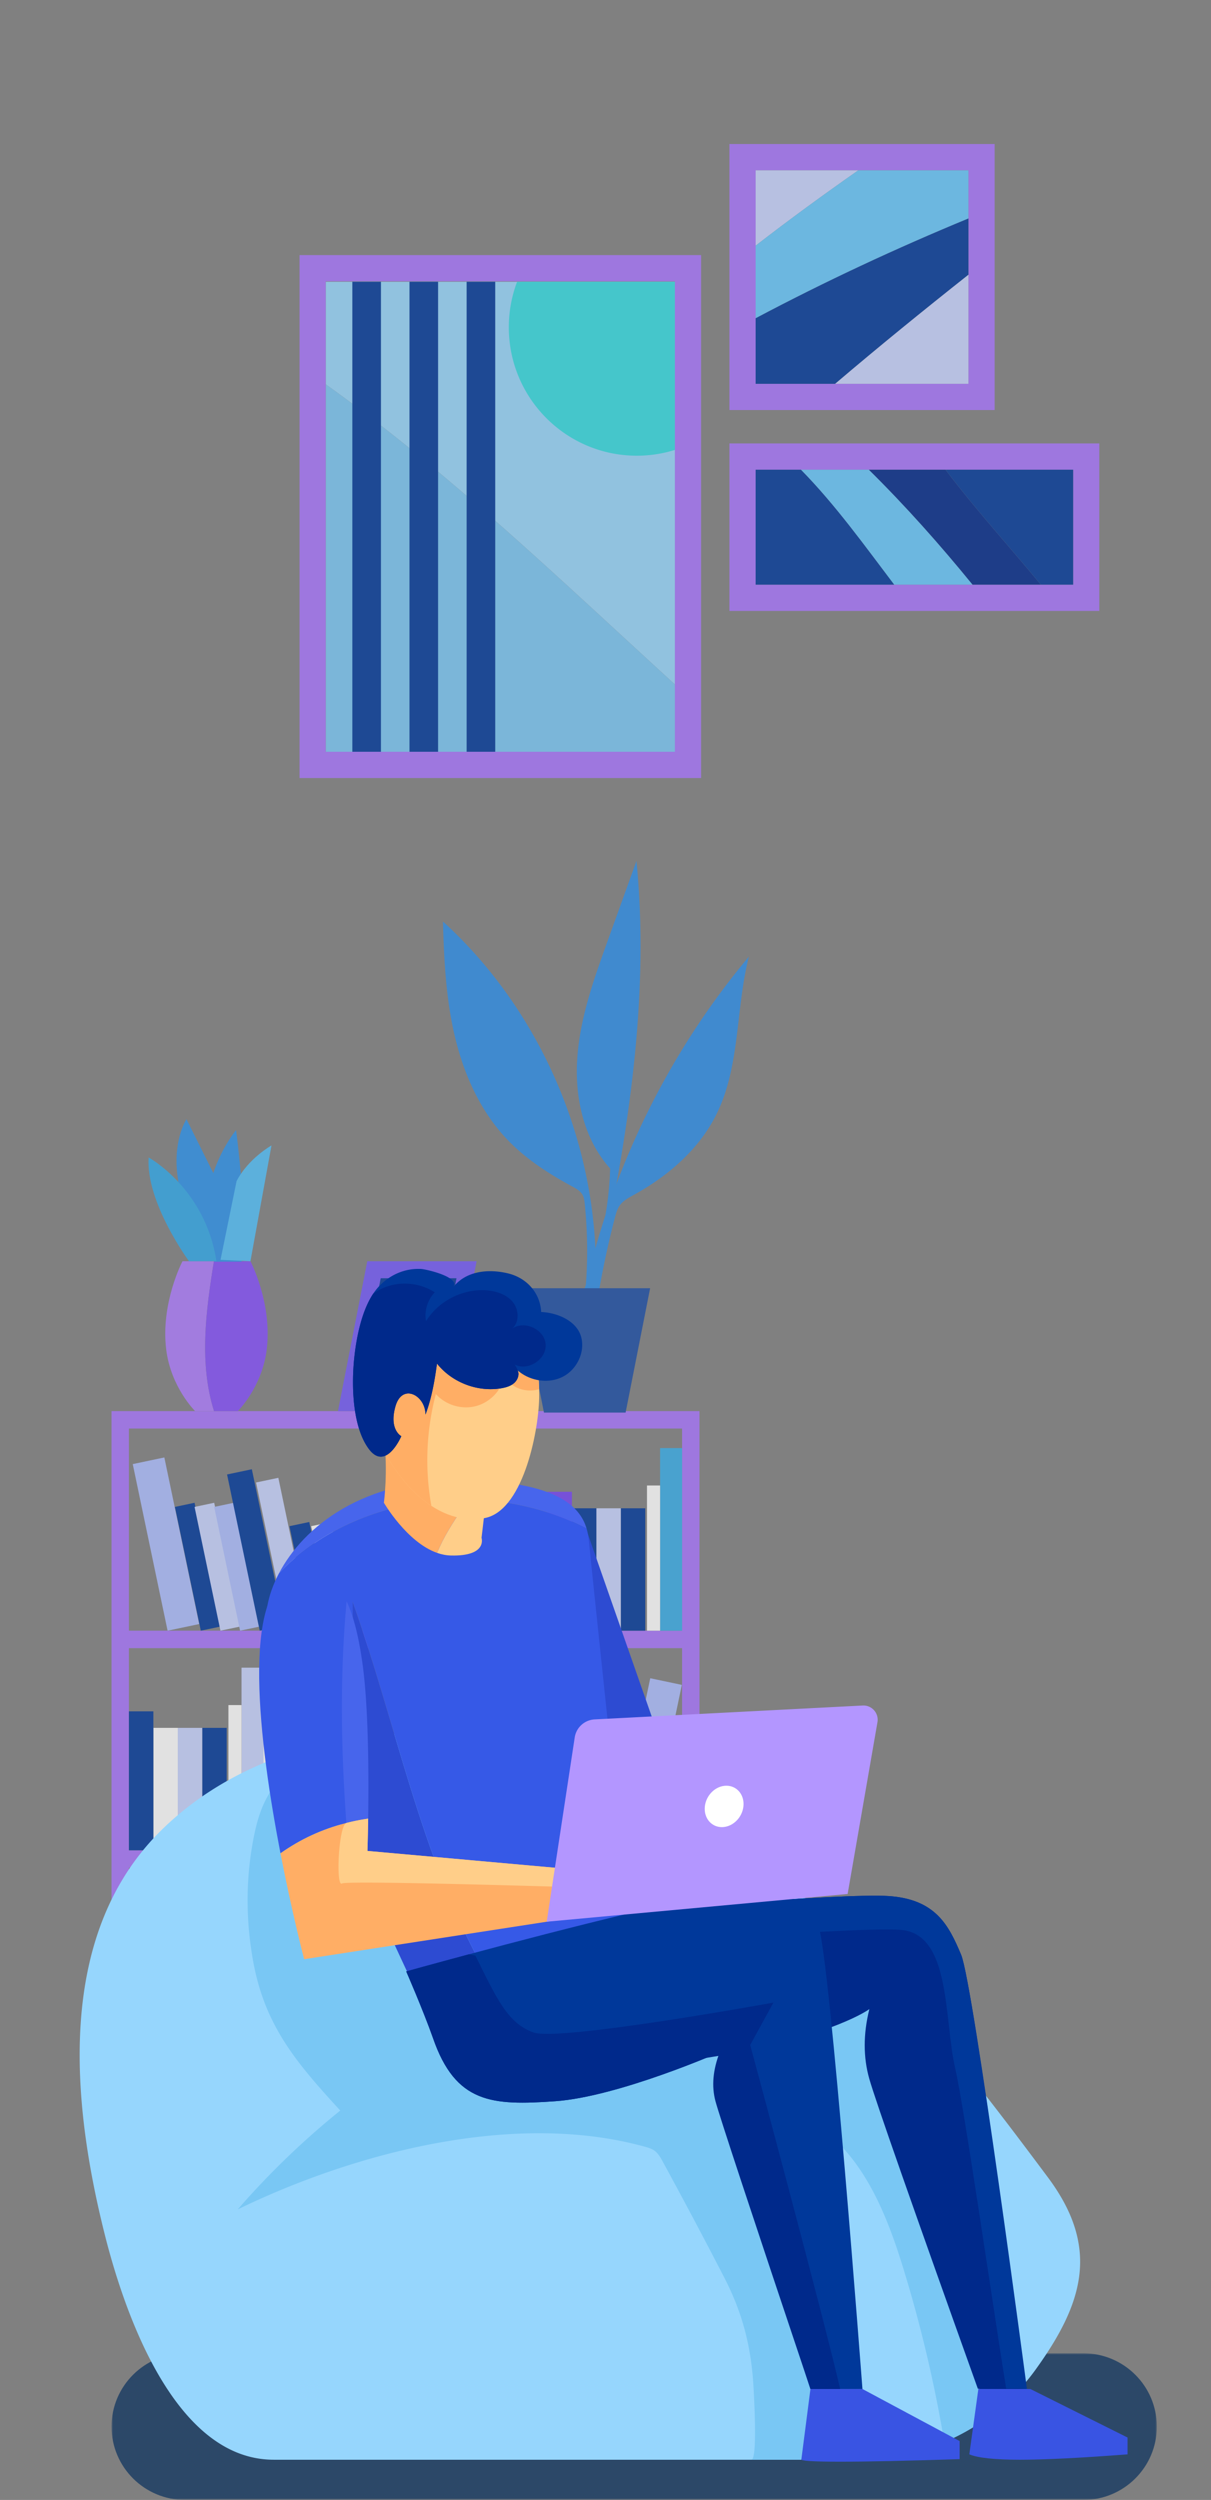 <svg width="380" height="784" viewBox="0 0 380 784" xmlns="http://www.w3.org/2000/svg" xmlns:xlink="http://www.w3.org/1999/xlink">
    <rect x="0" y="0" width="380" height="784" fill="#808080" stroke="none"/>
    <defs>
        <path id="a" d="M0 0h380v784H0z"/>
        <path id="c" d="M0 0h328v46H0z"/>
    </defs>
    <g fill="none" fill-rule="evenodd">
        <mask id="b" fill="#fff">
            <use xlink:href="#a"/>
        </mask>
        <g opacity=".765" mask="url(#b)">
            <path d="M102.212 236.154h109.65v-21.438c-35.745-32.616-70.54-66.258-109.65-94.201v115.639z" fill="#79C7F4"/>
            <path d="M102.212 88.365v32.15c39.11 27.943 73.905 61.586 109.65 94.2V88.365h-109.65z" fill="#96D6FD"/>
            <path d="M211.863 88.365v52.701a39.839 39.839 0 0 1-12.038 1.843c-22.175 0-40.162-18.035-40.162-40.269 0-5.026.925-9.838 2.6-14.275h49.6z" fill="#33DCE2"/>
            <path d="M237.113 120.362h66.774V53.411h-66.774v66.951zm-8.226 8.234h83.226V45.164h-83.226v83.432z" fill="#A775FD"/>
            <path d="M237.112 53.41V77.05c10.507-8.147 21.275-15.99 32.216-23.639h-32.216z" fill="#C8D4FF"/>
            <path d="M303.887 68.49c-22.677 9.36-44.894 19.713-66.775 31.296v20.575h24.956c13.712-11.668 27.68-23.013 41.82-34.2V68.49z" fill="#00389A"/>
            <path d="M303.887 53.41H269.33c-10.943 7.65-21.712 15.492-32.218 23.639v22.737c21.881-11.584 44.098-21.936 66.775-31.296V53.41z" fill="#66C8FE"/>
            <path d="M303.887 86.16c-14.139 11.188-28.107 22.533-41.819 34.202h41.82V86.161z" fill="#C8D4FF"/>
            <path d="M237.113 183.353h99.625v-36.045h-99.625v36.045zm-8.226 8.247H344.95V139.06H228.887V191.6z" fill="#A775FD"/>
            <path d="M237.112 147.307v36.045h43.494c-9.385-12.387-18.439-25.022-29.259-36.045h-14.235z" fill="#00389A"/>
            <path d="M251.347 147.307c10.82 11.023 19.874 23.658 29.26 36.045h24.577c-10.195-12.508-20.924-24.58-32.534-36.045h-21.302z" fill="#66C8FE"/>
            <path d="M272.65 147.307c11.61 11.464 22.339 23.537 32.534 36.045h21.428c-9.875-11.974-20.446-23.525-29.907-36.045H272.65z" fill="#00298B"/>
            <path d="M336.738 147.307h-40.033c9.461 12.52 20.033 24.071 29.908 36.045h10.125v-36.045zM110.561 236.154h8.975V88.365h-8.975zM128.494 236.154h8.974V88.365h-8.974zM146.426 236.154h8.974V88.365h-8.974z" fill="#00389A"/>
            <path d="M94 244h126V80H94v164zm8.207-8.233H211.78V88.222H102.207v147.545z" fill="#A775FD"/>
            <g>
                <path d="M40.457 511.395h173.577v-63.391H40.457v63.39zm0 68.862h173.577v-63.39H40.457v63.39zm0 68.861h173.577v-63.39H40.457v63.39zm173.577-206.586H35V654.59H219.49V442.532h-5.456z" fill="#A775FD"/>
                <path fill="#ACBEFF" d="m62.499 509.31-9.91 2.084-10.932-52.244 9.91-2.085z"/>
                <path fill="#00389A" d="m103.908 510.087-6.218 1.307-6.857-32.775 6.217-1.308z"/>
                <path fill="#FFF" d="m110.715 510.087-6.217 1.307-6.858-32.775 6.218-1.308z"/>
                <path fill="#00389A" d="m69.172 510.098-6.164 1.296-8.12-38.816 6.162-1.298z"/>
                <path fill="#C8D4FF" d="m75.335 510.098-6.163 1.296-8.122-38.816 6.162-1.298zM97.066 509.923l-6.995 1.472-9.724-46.474 6.995-1.471z"/>
                <path fill="#ACBEFF" d="m81.498 510.098-6.163 1.296-8.122-38.816 6.163-1.298z"/>
                <path fill="#00389A" d="m89.276 509.76-7.779 1.635-10.25-48.992 7.779-1.637z"/>
                <path fill="#ACBEFF" d="m193.108 578.552 9.91 2.086 10.932-52.245-9.91-2.086z"/>
                <path fill="#FFF" d="m151.699 579.33 6.217 1.308 6.858-32.776-6.218-1.309z"/>
                <path fill="#00389A" d="m144.892 579.33 6.217 1.308 6.857-32.776-6.217-1.309zM186.435 579.34l6.162 1.298 8.123-38.817-6.163-1.298z"/>
                <path fill="#C8D4FF" d="m180.272 579.34 6.163 1.298 8.122-38.817-6.164-1.298z"/>
                <path fill="#FFF" d="m158.541 579.165 6.995 1.473 9.724-46.475-6.995-1.471z"/>
                <path fill="#00389A" d="m174.11 579.34 6.162 1.298 8.121-38.817-6.162-1.298z"/>
                <path fill="#C8D4FF" d="m166.331 579.002 7.779 1.636 10.25-48.992-7.779-1.637z"/>
                <path fill="#38ACE8" d="M207.131 511.395h6.903v-57.266h-6.903z"/>
                <path fill="#FFF" d="M203.018 511.395h4.113V465.86h-4.113z"/>
                <path fill="#00389A" d="M194.803 511.395h7.667v-38.388h-7.667z"/>
                <path fill="#C8D4FF" d="M187.135 511.395h7.668v-38.388h-7.668z"/>
                <path fill="#00389A" d="M179.468 511.395h7.667v-38.388h-7.667z"/>
                <path fill="#7443F4" d="M171.799 511.395h7.667v-43.573H171.8z"/>
                <path fill="#C8D4FF" d="M75.789 580.257h6.902V522.99H75.79z"/>
                <path fill="#FFF" d="M71.676 580.257h4.114v-45.536h-4.114z"/>
                <path fill="#00389A" d="M63.46 580.257h7.667V541.87H63.46z"/>
                <path fill="#C8D4FF" d="M55.793 580.257h7.667V541.87h-7.667z"/>
                <path fill="#FFF" d="M48.125 580.257h7.668V541.87h-7.668z"/>
                <path fill="#00389A" d="M40.457 580.257h7.668v-43.572h-7.668z"/>
                <path fill="#ACBEFF" d="M112.249 580.257h5.775v-47.93h-5.775z"/>
                <path fill="#00389A" d="M108.809 580.257h3.44v-38.111h-3.44zM101.935 580.257h6.415v-32.13h-6.415z"/>
                <path fill="#C8D4FF" d="M95.52 580.257h6.415v-32.13H95.52z"/>
                <path fill="#00389A" d="M89.106 580.257h6.414v-32.13h-6.414z"/>
                <path fill="#FFF" d="M82.691 580.257h6.415V543.79h-6.415zM112.879 649.118h5.775v-47.93h-5.775z"/>
                <path fill="#00389A" d="M109.439 649.118h3.44v-38.111h-3.44z"/>
                <path fill="#FFF" d="M102.565 649.118h6.415V616.99h-6.415z"/>
                <path fill="#00389A" d="M96.15 649.118h6.415V616.99H96.15z"/>
                <path fill="#FFF" d="M89.736 649.118h6.414V616.99h-6.414z"/>
                <path fill="#C8D4FF" d="M83.321 649.118h6.415V612.65h-6.415z"/>
                <path d="M67.128 395.538h-9.866s-6.896 13.114-5.11 27.661c1.457 11.861 9.074 19.334 9.074 19.334h5.936c-4.696-14.85-2.606-31.304-.034-46.995" fill="#AD7BFD"/>
                <path d="M78.586 395.538H67.127c-2.572 15.691-4.662 32.146.035 46.995h7.462s7.616-7.473 9.072-19.334c1.788-14.547-5.11-27.661-5.11-27.661" fill="#844FFA"/>
                <path d="M65.198 387.645c-3.09-19.05 8.881-33.234 8.881-33.234s3.893 28.762 1.71 41.255h-8.495l-2.096-8.021z" fill="#2C91E9"/>
                <path d="M56.006 370.726C53.735 358.092 58.52 351 58.52 351l8.596 17.237 2.793 22.328h-8.26l-5.643-19.84z" fill="#2C91E9"/>
                <path d="M67.924 395.538c-3.508-22.89-21.284-32.546-21.284-32.546-.927 14.136 12.678 32.546 12.678 32.546h8.606z" fill="#31A8E7"/>
                <path d="M74.234 370.41c3.656-7.092 10.959-11.198 10.959-11.198l-6.607 36.325-9.383-.45 5.03-24.677z" fill="#51BFF9"/>
                <path fill="#7359F9" d="M149.55 395.538h-34.302l-9.196 46.995h34.301z"/>
                <path fill="#00389A" d="M143.249 400.865h-23.786l-7.11 36.34h23.784z"/>
                <path d="M145.9 414.19c-.07.347 8.33 28.342 8.33 28.342h-13.877l5.546-28.342z" fill="#45359B"/>
                <path fill="#ACBEFF" d="M76.419 649.118h6.902v-57.265H76.42z"/>
                <path fill="#00389A" d="M72.306 649.118h4.113v-45.535h-4.113z"/>
                <path fill="#C8D4FF" d="M64.09 649.118h7.667v-38.387H64.09z"/>
                <path fill="#00389A" d="M56.422 649.118h7.668v-38.387h-7.668z"/>
                <path fill="#C8D4FF" d="M48.755 649.118h7.667v-38.387h-7.667z"/>
                <path fill="#00389A" d="M41.086 649.118h7.668v-43.572h-7.668z"/>
            </g>
            <g>
                <path d="M183 407.108c8.232-39.242 26.264-76.383 52-107.108-4.18 16.285-2.684 34.118-10.072 49.219-5.41 11.061-15.168 19.521-25.952 25.452-1.678.924-3.452 1.851-4.547 3.424-.767 1.105-1.13 2.434-1.469 3.735a284.722 284.722 0 0 0-5.852 28.17L183 407.108z" fill="#2D8DE7"/>
                <path d="M186.266 412.664C190.961 367.144 172.883 319.845 139 289c.318 12.163.947 24.404 3.78 36.24 2.832 11.836 8.002 23.342 16.417 32.152 5.785 6.059 12.923 10.672 20.3 14.656 1.268.685 2.617 1.421 3.311 2.684.462.838.577 1.816.676 2.768a144.426 144.426 0 0 1-.735 35.5l3.517-.336z" fill="#2D8DE7"/>
                <path d="M185.825 406.354c1.693-4.8 2.737-9.79 3.746-14.77C197.68 351.55 203.756 310.62 199.717 270l-9.04 25.058c-4.258 11.806-8.554 23.784-9.5 36.27-.948 12.487 1.844 25.76 10.294 35.152-.553 16.48-4.44 28.604-9.955 42.52l4.31-2.646z" fill="#2D8DE7"/>
                <path fill="#1B4DA5" d="M163 404h41l-7.689 39H170.69z"/>
            </g>
        </g>
        <g mask="url(#b)">
            <g transform="translate(35 738)">
                <mask id="d" fill="#fff">
                    <use xlink:href="#c"/>
                </mask>
                <path d="M304.94 46H23.06C10.324 46 0 35.703 0 23S10.324 0 23.06 0h281.88C317.676 0 328 10.297 328 23s-10.324 23-23.06 23" fill="#2C4868" mask="url(#d)"/>
            </g>
        </g>
        <g mask="url(#b)">
            <path fill="#2D4BD2" d="M183.742 479 214 565.442 181 569z"/>
            <path d="M324.932 743.161c-3.38 4.696-7.36 8.876-11.776 12.507a68.859 68.859 0 0 1-16.84 10.184c-7.49 3.194-15.561 5.082-23.78 5.453-1.018.064-2.054.08-3.073.08H85.893c-31.512 0-47.203-47.346-53.14-71.099-10.207-40.892-15.19-92.467 16.71-125.145 13.734-14.056 31.739-23.352 50.924-28a125.952 125.952 0 0 1 21.498-3.258c43.337-2.76 85.93 15.7 120.03 42.52 22.21 17.463 41.33 38.312 59.109 60.322 9.544 11.78 18.7 23.917 27.742 36.034 5.516 7.377 8.622 14.25 9.706 20.93 2.152 13.04-3.365 25.386-13.54 39.472" fill="#96D6FD"/>
            <path d="M313.156 755.668a68.859 68.859 0 0 1-16.84 10.184 421.06 421.06 0 0 0-13.022-54.981c-5.452-17.637-13.12-36.245-29.037-45.653 6.099 35.357 12.197 70.73 18.28 106.087-1.02.064-2.055.08-3.074.08h-33.696c2.034 0 .779-20.859.683-22.663-.668-12.464-3.382-23.226-9.153-34.404a1780.963 1780.963 0 0 0-19.355-36.458c-.694-1.272-1.428-2.585-2.612-3.423-.901-.634-1.988-.94-3.051-1.234-40.687-11.237-90.588 1.678-127.683 19.678a254.426 254.426 0 0 1 32.172-30.999c-13.358-14.576-23.467-26.187-27.231-46.293-2.226-11.893-2.474-24.177-.505-36.123 2.371-14.4 5.922-20.879 18.184-29.193l3.17-3.132a125.952 125.952 0 0 1 21.5-3.258c43.336-2.76 85.929 15.7 120.029 42.52 22.21 17.463 41.33 38.312 59.108 60.322-.55 6.295-.954 12.605-1.019 18.93-.291 30.387 7.652 60.078 13.152 90.013" fill="#79C7F4"/>
            <path d="m320.03 751.2-13.2-2.1c-20.746-57.936-32.091-90.303-34.035-97.1-1.943-6.797-1.943-14.106 0-21.928-4.319 3.034-20.156 10.328-49.144 14.96-21.482 3.42-48.545 12.877-56.294-7.65-3.737-9.86-5.484-18.203-6.309-24.206-.89-6.487-.68-10.247-.68-10.247l31.788-3.147s72.017-6.197 86.738-5.164c14.737 1.015 18.83 9.198 22.695 18.397 3.883 9.198 20.654 138.185 20.654 138.185h-2.212z" fill="#00298B"/>
            <path d="M320.03 749.1h-4.302c-3.947-24.35-13.07-87.673-15.983-100.39-3.623-15.814-1.245-42.295-17.179-43.506-15.4-1.163-111.828 6.696-121.518 7.972-.89-6.487-.68-10.247-.68-10.247l31.788-3.147s72.017-6.197 86.738-5.164c14.737 1.015 18.83 9.198 22.695 18.397 3.883 9.198 20.654 136.182 20.654 136.182" fill="#00389A"/>
            <path d="m270.622 749.2 30.498 16.334v5.666c-16.35.533-28.843.8-37.48.8-8.638 0-12.694-.267-12.168-.8l2.838-22h16.312zM323.313 749.2l30.497 15.22v5.28c-14.652 1.124-25.912 1.686-33.78 1.686-7.867 0-13.156-.562-15.867-1.686L307 749.2h16.313z" fill="#3954E3"/>
            <path d="M111.142 581.8c9.297 21.142 17.382 38.165 17.382 38.165s11.028-1.23 23.139-2.675c-19.496-34.921-27.435-76.814-41.004-114.96 0 26.49 1.198 52.98.483 79.47" fill="#2D4BD2"/>
            <path d="M197.672 605.828s-12.159-114.799-12.869-122.446c-.116-1.264-.322-2.621-.733-4.004-30.617-15.933-72.78-11.006-96.523 14.005-1.881 3.572-3.1 7.096-3.66 10.319-1.665 9.577 14.023 48.01 27.255 78.098.715-26.491-.484-52.98-.484-79.472 13.57 38.147 21.509 80.04 41.006 114.963 14.002-1.672 29.459-3.625 31.012-4.281l14.996-7.182z" fill="#3659E7"/>
            <path d="M184.07 479.377c-2.068-6.989-9.443-14.714-38.11-15.233-32-.58-50.772 14.738-58.413 29.24 23.743-25.01 65.905-29.939 96.524-14.007" fill="#4765EC"/>
            <path d="M108.762 502.159c-3.312-7.088-8.321-10.985-16.159-8.721-17.35 5.01-11.184 53.712-4.59 87.773 6.282-4.435 13.107-7.598 20.674-9.512-1.679-23.213-2.072-45.973.075-69.54" fill="#3659E7"/>
            <path d="M113.769 521.894c-1.04-7.531-2.561-14.501-5.007-19.735-2.147 23.566-1.755 46.328-.076 69.54a68.132 68.132 0 0 1 6.843-1.372c.187-12.71.163-34.515-1.76-48.433" fill="#4765EC"/>
            <path d="m224.509 593.779-37.643 6.52-91.43 14.12s-3.768-14.363-7.424-33.211c6.276-4.438 13.103-7.6 20.673-9.506l.017-.015c2.2-.565 4.48-1.017 6.826-1.356-.097 6.117-.226 10.135-.226 10.135l70.917 6.356s11.194-3.435 18.02-3.485c3.932-.031 10.063 3.455 14.56 6.392 3.3 2.178 5.71 4.05 5.71 4.05" fill="#FFAE65"/>
            <path d="m218.799 589.729-15.53 2.824s-94.033-3.082-95.974-1.872c-1.958 1.227-1.084-18.154 1.39-18.979l.017-.016c2.2-.563 4.48-1.017 6.826-1.356a687.61 687.61 0 0 1-.226 10.136l70.918 6.357s11.194-3.438 18.02-3.486c3.931-.03 10.062 3.455 14.559 6.392" fill="#FFCE89"/>
            <path d="M270.628 749.197h-16.322l-29.345-90.982.89-14.637s-31.754 13.959-51.619 15.38c-19.849 1.42-31.27.693-38.37-19.818-3.171-8.94-8.396-20.896-8.396-20.896s8.007-2.228 19.67-5.359c28.196-7.568 77.76-20.365 87.289-19.64 13.475 1.034 18.878 1.744 22.42 10.944 3.559 9.196 13.783 145.008 13.783 145.008" fill="#00389A"/>
            <path d="M254.306 749.197c-18.603-55.478-28.536-85.558-29.797-90.24-1.261-4.682-.814-9.808 1.342-15.379 0 0-31.754 13.959-51.619 15.38-19.848 1.42-31.269.693-38.37-19.818-3.17-8.94-8.396-20.896-8.396-20.896s8.007-2.228 19.67-5.359l2.039.403c6.778 13.703 10.159 21.189 18.182 24.093 8.008 2.923 75.334-9.36 75.334-9.36l-7.28 13.314s22.761 84.253 28.229 107.862h-9.334z" fill="#00298B"/>
            <path d="m171.553 602.662 8.795-57.826a6.68 6.68 0 0 1 6.262-5.622l84.084-4.353c2.87-.148 5.134 2.402 4.644 5.226l-9.36 53.874-94.425 8.701z" fill="#B396FF"/>
            <path d="M233.318 565.75c0 3.561-2.728 6.787-6.093 7.205-3.363.42-6.09-2.13-6.09-5.693 0-3.563 2.727-6.789 6.09-7.205 3.365-.418 6.093 2.13 6.093 5.693" fill="#FFF"/>
            <path d="M153.38 457.06c-.847 0-32.92-6.667-32.92-6.667 1.378 11.043 0 20.867 0 20.867s7.172 12.39 16.702 15.736c4.114-10.052 11.558-17.847 16.3-27.213.096-1.665.092-2.722-.081-2.722" fill="#FFAE65"/>
            <path d="M153.462 459.784c-4.743 9.366-12.186 17.16-16.301 27.21 1.393.49 2.834.79 4.313.824 11.593.28 9.625-5.553 9.625-5.553s1.983-15.97 2.363-22.48" fill="#FFCE89"/>
            <path d="M169.185 437.456c.097 10.038-4.626 35.567-16.565 38.504-3.785.935-10.175.92-17.26-3.711-5.08-3.325-10.515-9.007-15.626-18.38-6.697-12.314-4.66-32.518 7.425-41.877 6.292-4.874 14.979-6.52 22.63-4.277 6.633 1.937 12.489 7.004 16.306 13.2 2.572 4.148 2.977 9.941 3.058 14.75.016.613.032 1.21.032 1.791" fill="#FFCE89"/>
            <path d="M169.153 435.665c-4.093 1.226-9.108-.37-10.725-4.309-.922 4.519-4.562 8.391-9.027 9.587-4.48 1.21-9.56-.308-12.634-3.761a81.467 81.467 0 0 0-1.407 35.066c-5.08-3.324-10.515-9.005-15.627-18.38-6.697-12.313-4.658-32.517 7.425-41.877 6.293-4.873 14.98-6.52 22.631-4.276 6.633 1.936 12.489 7.003 16.306 13.2 2.572 4.15 2.977 9.942 3.058 14.75" fill="#FFAE65"/>
            <path d="M176.562 431.775c-4.481 2.276-10.305 1.324-14.09-1.983.016.065.032.13.065.194.048.16.097.339.129.514 0 .018 0 .033.016.049.13 1.146-.437 2.372-1.326 3.163-1.084.97-2.556 1.39-3.996 1.647-7.473 1.291-15.53-1.792-20.237-7.73 0 .096-.016.177-.032.275-.744 5.356-1.666 10.633-3.575 15.718-.016-6.036-7.296-9.975-9.415-2.615-2.119 7.358 1.828 9.39 1.828 9.39s-4.869 11.395-10.32 3.825c-4.983-6.889-5.29-19.429-4.53-27.528.599-6.344 2.184-15.22 6.05-21.011l.016-.018a18.075 18.075 0 0 1 1.796-2.275c3.478-3.662 8.137-5.679 13.184-5.437 1.456.065 12.553 2.55 10.062 5.745 4.092-5.245 11.258-5.811 17.276-4.343 5.678 1.372 10.03 5.971 10.353 12.103 4.853.18 11.032 2.632 12.504 7.666 1.392 4.825-1.261 10.378-5.758 12.651" fill="#00389A"/>
            <path d="M171.224 421.56c.356 4.714-5.565 8.57-9.739 6.358.437.583.76 1.21.987 1.874.016.064.033.129.065.194.048.16.097.338.13.514 0 .018 0 .034.015.049.13 1.145-.436 2.372-1.326 3.163-1.084.97-2.556 1.39-3.996 1.647-7.473 1.291-15.529-1.793-20.236-7.73 0 .096-.017.176-.033.275-.744 5.356-1.666 10.634-3.575 15.718-.016-6.036-7.295-9.975-9.414-2.615-2.12 7.357 1.828 9.39 1.828 9.39s-4.87 11.395-10.321 3.825c-4.982-6.889-5.29-19.43-4.53-27.528.6-6.344 2.184-15.22 6.05-21.011l.017-.018a16.86 16.86 0 0 1 4.319-2.21c4.917-1.68 10.595-.985 14.98 1.824-2.298 2.356-3.35 5.84-2.767 9.068 3.93-6.39 11.615-10.278 19.104-9.683 3.074.259 6.26 1.325 8.186 3.728 1.925 2.406 2.054 6.358-.324 8.327 3.802-2.79 10.224.147 10.58 4.841" fill="#00298B"/>
        </g>
    </g>
</svg>
